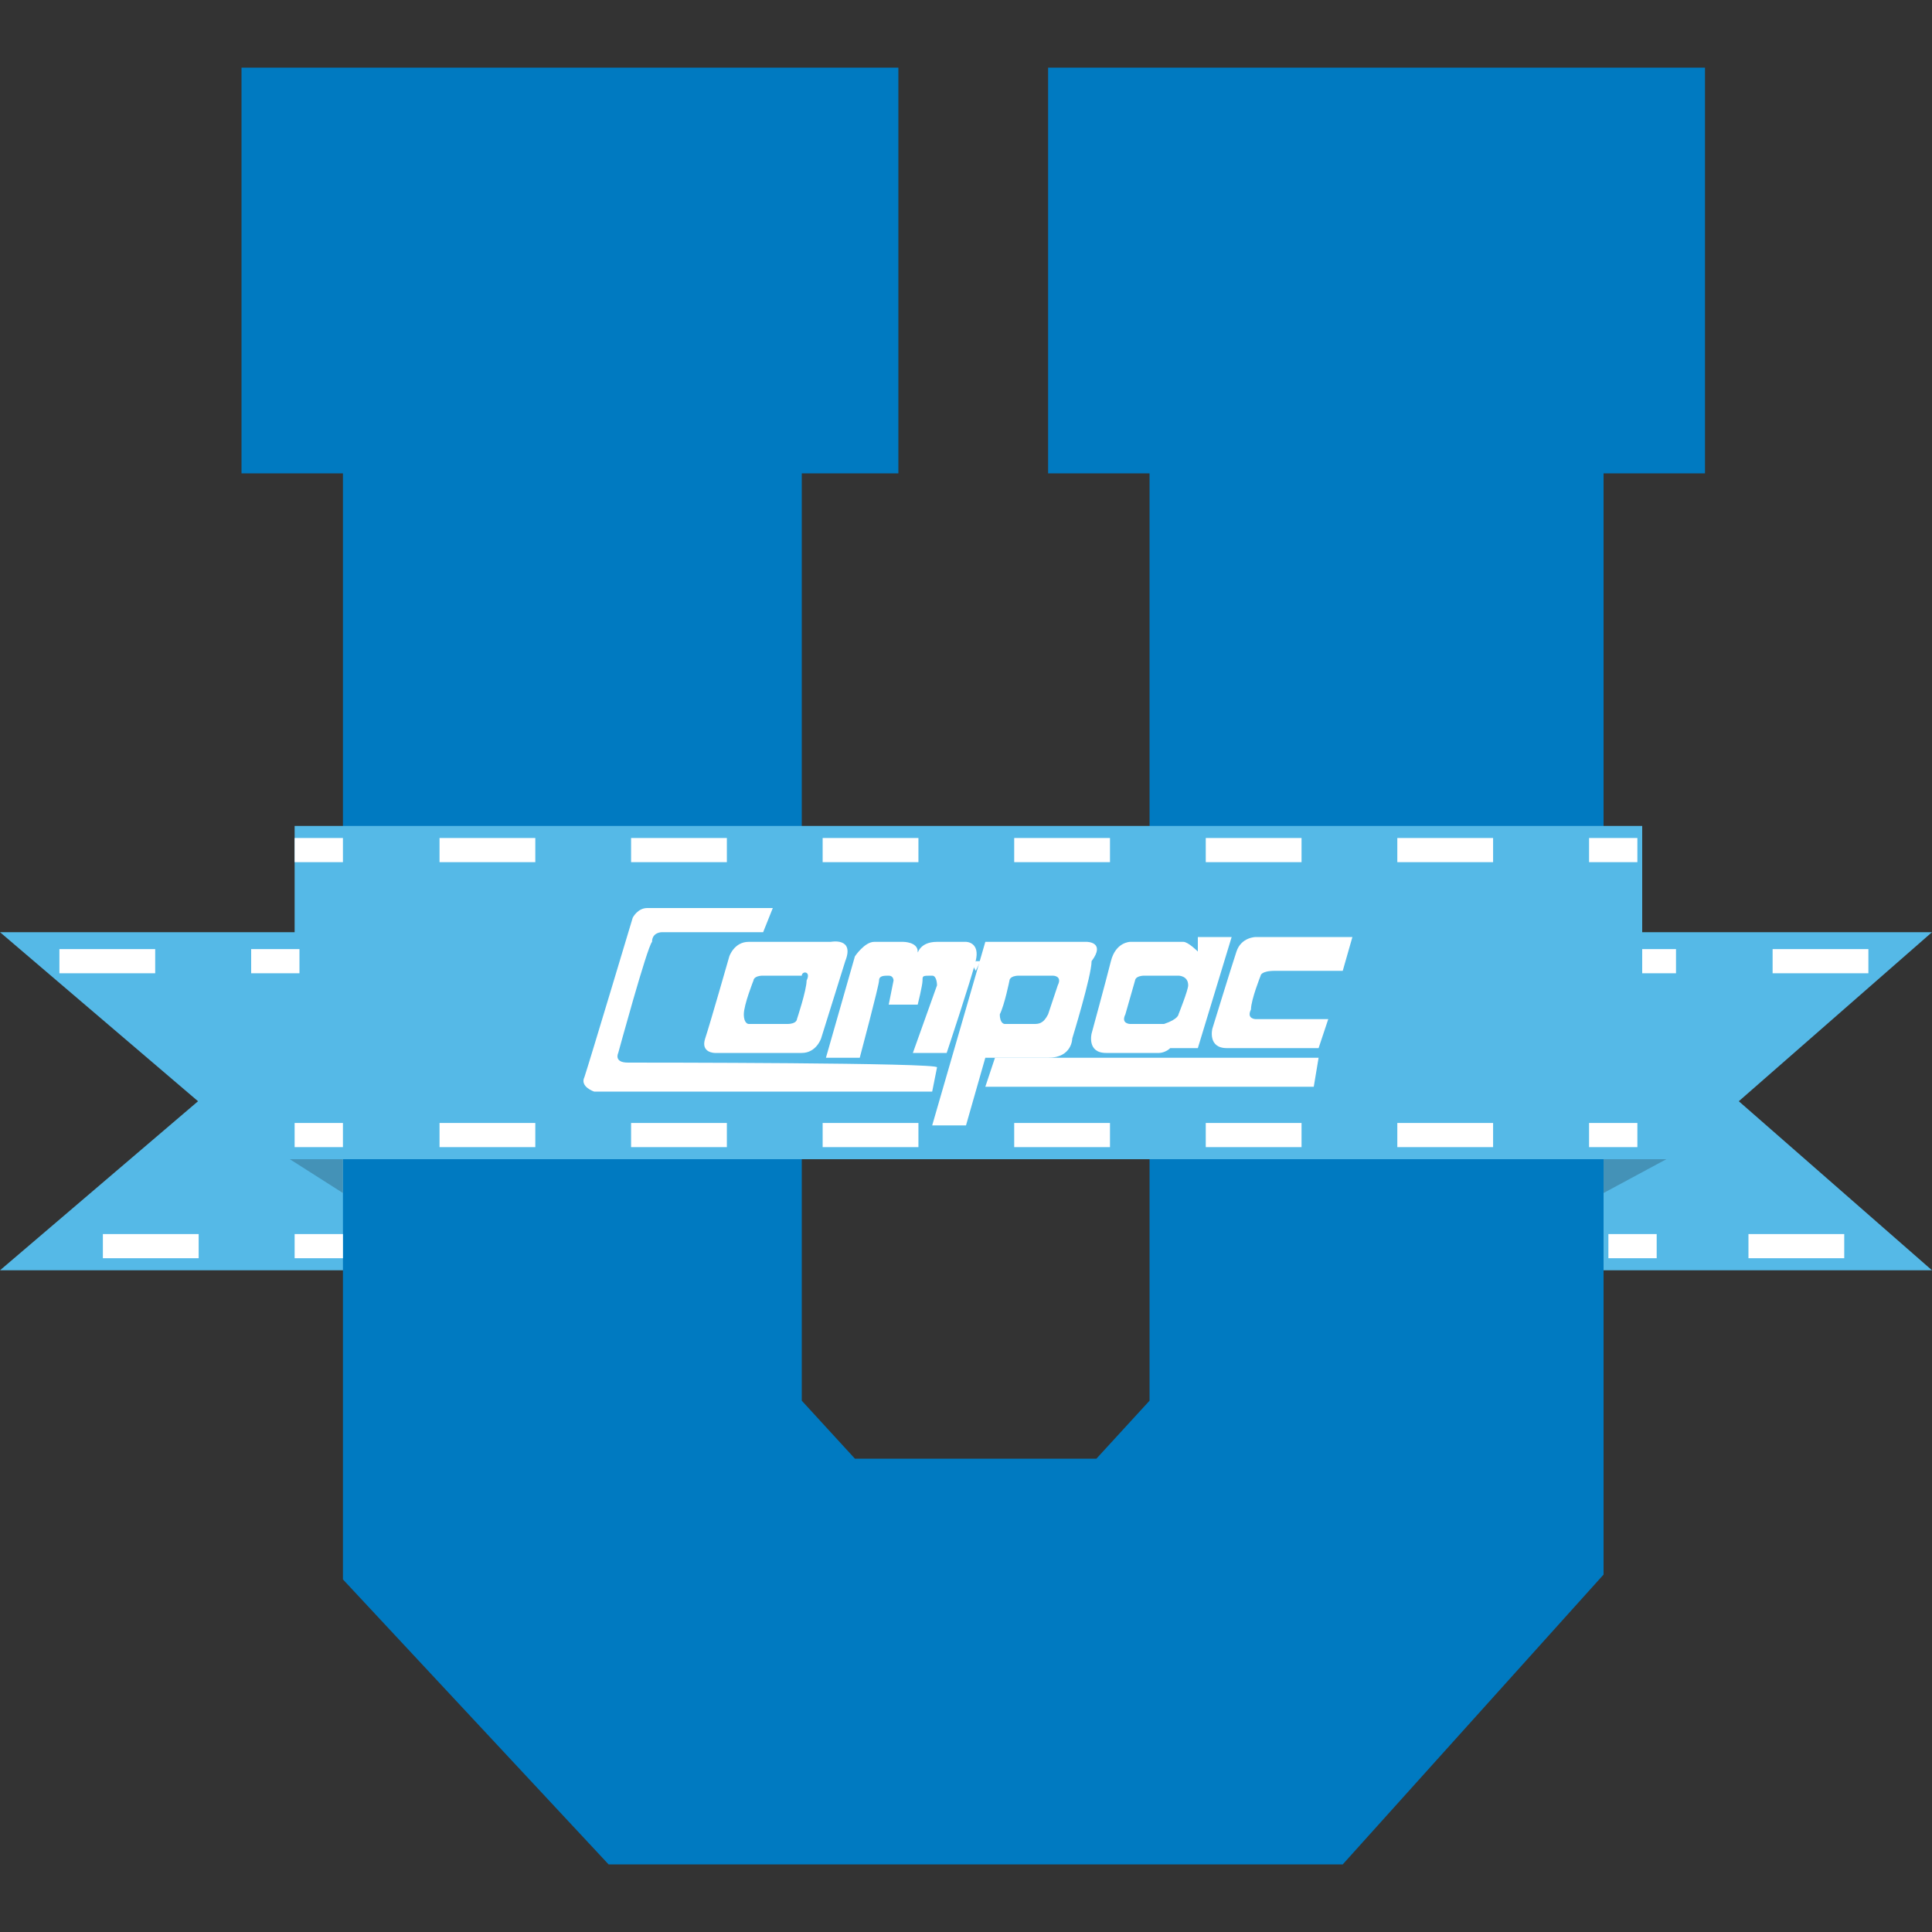 <?xml version="1.0" encoding="utf-8"?>
<!-- Generator: Adobe Illustrator 18.1.0, SVG Export Plug-In . SVG Version: 6.00 Build 0)  -->
<!DOCTYPE svg PUBLIC "-//W3C//DTD SVG 1.1//EN" "http://www.w3.org/Graphics/SVG/1.1/DTD/svg11.dtd">
<svg version="1.1" id="Layer_1" xmlns="http://www.w3.org/2000/svg" xmlns:xlink="http://www.w3.org/1999/xlink" x="0px" y="0px"
	 width="40px" height="40px" viewBox="-246 411.1 40 40" enable-background="new -246 411.1 40 40" xml:space="preserve">
<rect x="-246" y="411.1" width="40" height="40" fill="#333333" stroke="none"/>
<g>
	<g>
		<defs>
			<polyline id="SVGID_1_" points="-213.6,437.4 -206,437.4 -210,433.9 -206,430.4 -213.6,430.4 			"/>
		</defs>
		<clipPath id="SVGID_2_">
			<use xlink:href="#SVGID_1_"  overflow="visible"/>
		</clipPath>
		<g clip-path="url(#SVGID_2_)">
			<polyline fill="#55B9E7" points="-213.6,437.4 -206,437.4 -210,433.9 -206,430.4 -213.6,430.4 			"/>
			<g>
				<g>
					<line fill="none" stroke="#FFFFFF" stroke-width="0.5" x1="-212.3" y1="431" x2="-211.3" y2="431"/>
					
						<line fill="none" stroke="#FFFFFF" stroke-width="0.5" stroke-dasharray="1.983,1.983" x1="-209.3" y1="431" x2="-186.5" y2="431"/>
					<line fill="none" stroke="#FFFFFF" stroke-width="0.5" x1="-185.5" y1="431" x2="-184.5" y2="431"/>
				</g>
			</g>
			<g>
				<g>
					<line fill="none" stroke="#FFFFFF" stroke-width="0.5" x1="-212.7" y1="436.9" x2="-211.7" y2="436.9"/>
					
						<line fill="none" stroke="#FFFFFF" stroke-width="0.5" stroke-dasharray="1.983,1.983" x1="-209.8" y1="436.9" x2="-186.9" y2="436.9"/>
					<line fill="none" stroke="#FFFFFF" stroke-width="0.5" x1="-186" y1="436.9" x2="-185" y2="436.9"/>
				</g>
			</g>
		</g>
	</g>
	<polyline fill="#55B9E7" points="-238.4,430.4 -246,430.4 -241.9,433.9 -246,437.4 -238.4,437.4 	"/>
	<polygon fill="#007AC1" points="-212.8,443.7 -218.2,449.7 -233.4,449.7 -238.9,443.8 -238.9,420.9 -241,420.9 -241,412.5 
		-227.4,412.5 -227.4,420.9 -229.4,420.9 -229.4,440.1 -228.3,441.3 -223.3,441.3 -222.2,440.1 -222.2,420.9 -224.3,420.9 
		-224.3,412.5 -210.7,412.5 -210.7,420.9 -212.8,420.9 	"/>
	<rect x="-239.9" y="428.2" fill="#55B9E7" width="27.9" height="6.9"/>
	<polyline fill="#4492B7" points="-238.9,435.1 -240,435.1 -238.9,435.8 	"/>
	<polyline fill="#4492B7" points="-212.8,435.1 -211.5,435.1 -212.8,435.8 	"/>
	<g>
		<g>
			<line fill="none" stroke="#FFFFFF" stroke-width="0.5" x1="-239.9" y1="428.7" x2="-238.9" y2="428.7"/>
			
				<line fill="none" stroke="#FFFFFF" stroke-width="0.5" stroke-dasharray="1.983,1.983" x1="-236.9" y1="428.7" x2="-214.1" y2="428.7"/>
			<line fill="none" stroke="#FFFFFF" stroke-width="0.5" x1="-213.1" y1="428.7" x2="-212.1" y2="428.7"/>
		</g>
	</g>
	<g>
		<g>
			<line fill="none" stroke="#FFFFFF" stroke-width="0.5" x1="-239.9" y1="434.6" x2="-238.9" y2="434.6"/>
			
				<line fill="none" stroke="#FFFFFF" stroke-width="0.5" stroke-dasharray="1.983,1.983" x1="-236.9" y1="434.6" x2="-214.1" y2="434.6"/>
			<line fill="none" stroke="#FFFFFF" stroke-width="0.5" x1="-213.1" y1="434.6" x2="-212.1" y2="434.6"/>
		</g>
	</g>
	<g>
		<defs>
			<polyline id="SVGID_3_" points="-238.4,430.4 -246,430.4 -241.9,433.9 -246,437.4 -238.4,437.4 			"/>
		</defs>
		<clipPath id="SVGID_4_">
			<use xlink:href="#SVGID_3_"  overflow="visible"/>
		</clipPath>
		<g clip-path="url(#SVGID_4_)">
			<g>
				<g>
					<line fill="none" stroke="#FFFFFF" stroke-width="0.5" x1="-267.6" y1="431" x2="-266.6" y2="431"/>
					
						<line fill="none" stroke="#FFFFFF" stroke-width="0.5" stroke-dasharray="1.983,1.983" x1="-264.6" y1="431" x2="-241.8" y2="431"/>
					<line fill="none" stroke="#FFFFFF" stroke-width="0.5" x1="-240.8" y1="431" x2="-239.8" y2="431"/>
				</g>
			</g>
			<g>
				<g>
					<line fill="none" stroke="#FFFFFF" stroke-width="0.5" x1="-266.6" y1="436.9" x2="-265.6" y2="436.9"/>
					
						<line fill="none" stroke="#FFFFFF" stroke-width="0.5" stroke-dasharray="1.983,1.983" x1="-263.7" y1="436.9" x2="-240.9" y2="436.9"/>
					<line fill="none" stroke="#FFFFFF" stroke-width="0.5" x1="-239.9" y1="436.9" x2="-238.9" y2="436.9"/>
				</g>
			</g>
		</g>
	</g>
</g>
<g>
	<g>
		<g>
			<path fill="#FFFFFF" d="M-228.8,430.6c0,0-1.4,0-1.7,0c-0.3,0-0.4,0.3-0.4,0.3s-0.4,1.4-0.5,1.7c-0.1,0.3,0.2,0.3,0.2,0.3l1.8,0
				c0.3,0,0.4-0.3,0.4-0.3l0.5-1.6C-228.3,430.5-228.8,430.6-228.8,430.6z M-229.3,431.4c0,0.2-0.2,0.8-0.2,0.8s0,0.1-0.2,0.1h-0.8
				c0,0-0.1,0-0.1-0.2c0-0.2,0.2-0.7,0.2-0.7s0-0.1,0.2-0.1h0.8C-229.4,431.2-229.2,431.2-229.3,431.4z M-227.1,432.9h0.7
				c0,0,0.5-1.5,0.6-1.9c0.1-0.4-0.2-0.4-0.2-0.4s-0.2,0-0.6,0c-0.4,0-0.4,0.3-0.4,0.2c0-0.2-0.3-0.2-0.3-0.2h-0.6
				c-0.2,0-0.4,0.3-0.4,0.3l-0.6,2.1h0.7c0,0,0.4-1.5,0.4-1.6c0-0.1,0.1-0.1,0.2-0.1c0.1,0,0.1,0.1,0.1,0.1l-0.1,0.5h0.6
				c0,0,0.1-0.4,0.1-0.5c0-0.1,0-0.1,0.2-0.1c0.1,0,0.1,0.2,0.1,0.2L-227.1,432.9z M-221.2,430.6l0,0.2c0,0-0.2-0.2-0.3-0.2
				c-0.1,0-1.1,0-1.1,0s-0.3,0-0.4,0.4c-0.1,0.4-0.4,1.5-0.4,1.5s-0.1,0.4,0.3,0.4h1.1c0,0,0.2,0,0.3-0.2c0,0,0,0,0-0.1
				c0,0-0.1,0.2-0.1,0.2l0.6,0l0.7-2.3H-221.2z M-221.6,432.1c0,0,0,0.1-0.3,0.2h-0.7c0,0-0.2,0-0.1-0.2l0.2-0.7c0,0,0-0.1,0.2-0.1
				c0.2,0,0.7,0,0.7,0s0.2,0,0.2,0.2C-221.4,431.6-221.6,432.1-221.6,432.1z M-219.6,431.2c0.2,0,1.4,0,1.4,0l0.2-0.7h-2
				c0,0-0.3,0-0.4,0.3c-0.1,0.3-0.5,1.6-0.5,1.6s-0.1,0.4,0.3,0.4c0.4,0,1.9,0,1.9,0l0.2-0.6l-1.5,0c0,0-0.2,0-0.1-0.2
				c0-0.2,0.2-0.7,0.2-0.7S-219.9,431.2-219.6,431.2z M-223.5,430.6h-2.1l-1.1,3.8l0.7,0l0.4-1.4c0.7,0,0.8,0,1.3,0
				c0.5,0,0.5-0.4,0.5-0.4s0.4-1.3,0.4-1.6C-223.1,430.6-223.5,430.6-223.5,430.6z M-224.3,432.1c-0.1,0.2-0.2,0.2-0.3,0.2h-0.6
				c0,0-0.1,0-0.1-0.2c0.1-0.2,0.2-0.7,0.2-0.7s0-0.1,0.2-0.1h0.7c0,0,0.2,0,0.1,0.2C-224.1,431.5-224.2,431.8-224.3,432.1z"/>
		</g>
	</g>
	<path fill="#FFFFFF" d="M-233,433.1c-0.3,0-0.2-0.2-0.2-0.2s0.6-2.2,0.7-2.3c0-0.2,0.2-0.2,0.2-0.2h2.1l0.2-0.5c0,0-2.4,0-2.6,0
		c-0.2,0-0.3,0.2-0.3,0.2s-0.9,3-1,3.3c-0.1,0.2,0.2,0.3,0.2,0.3l7,0l0.1-0.5C-226.5,433.1-232.7,433.1-233,433.1z"/>
	<polygon fill="#FFFFFF" points="-218.8,433.6 -225.6,433.6 -225.4,433 -218.7,433 	"/>
</g>
<g>
	<path fill="#FFFFFF" d="M-226.2,431L-226.2,431l0.2,0l0,0h-0.1l0,0.2h0L-226.2,431L-226.2,431z"/>
	<path fill="#FFFFFF" d="M-225.9,431l0,0.2h0l0.1-0.2h0.1l0,0.2h0l0-0.2h0l-0.1,0.2h0L-225.9,431L-225.9,431l-0.1,0.2h0L-225.9,431
		L-225.9,431z"/>
</g>
</svg>
